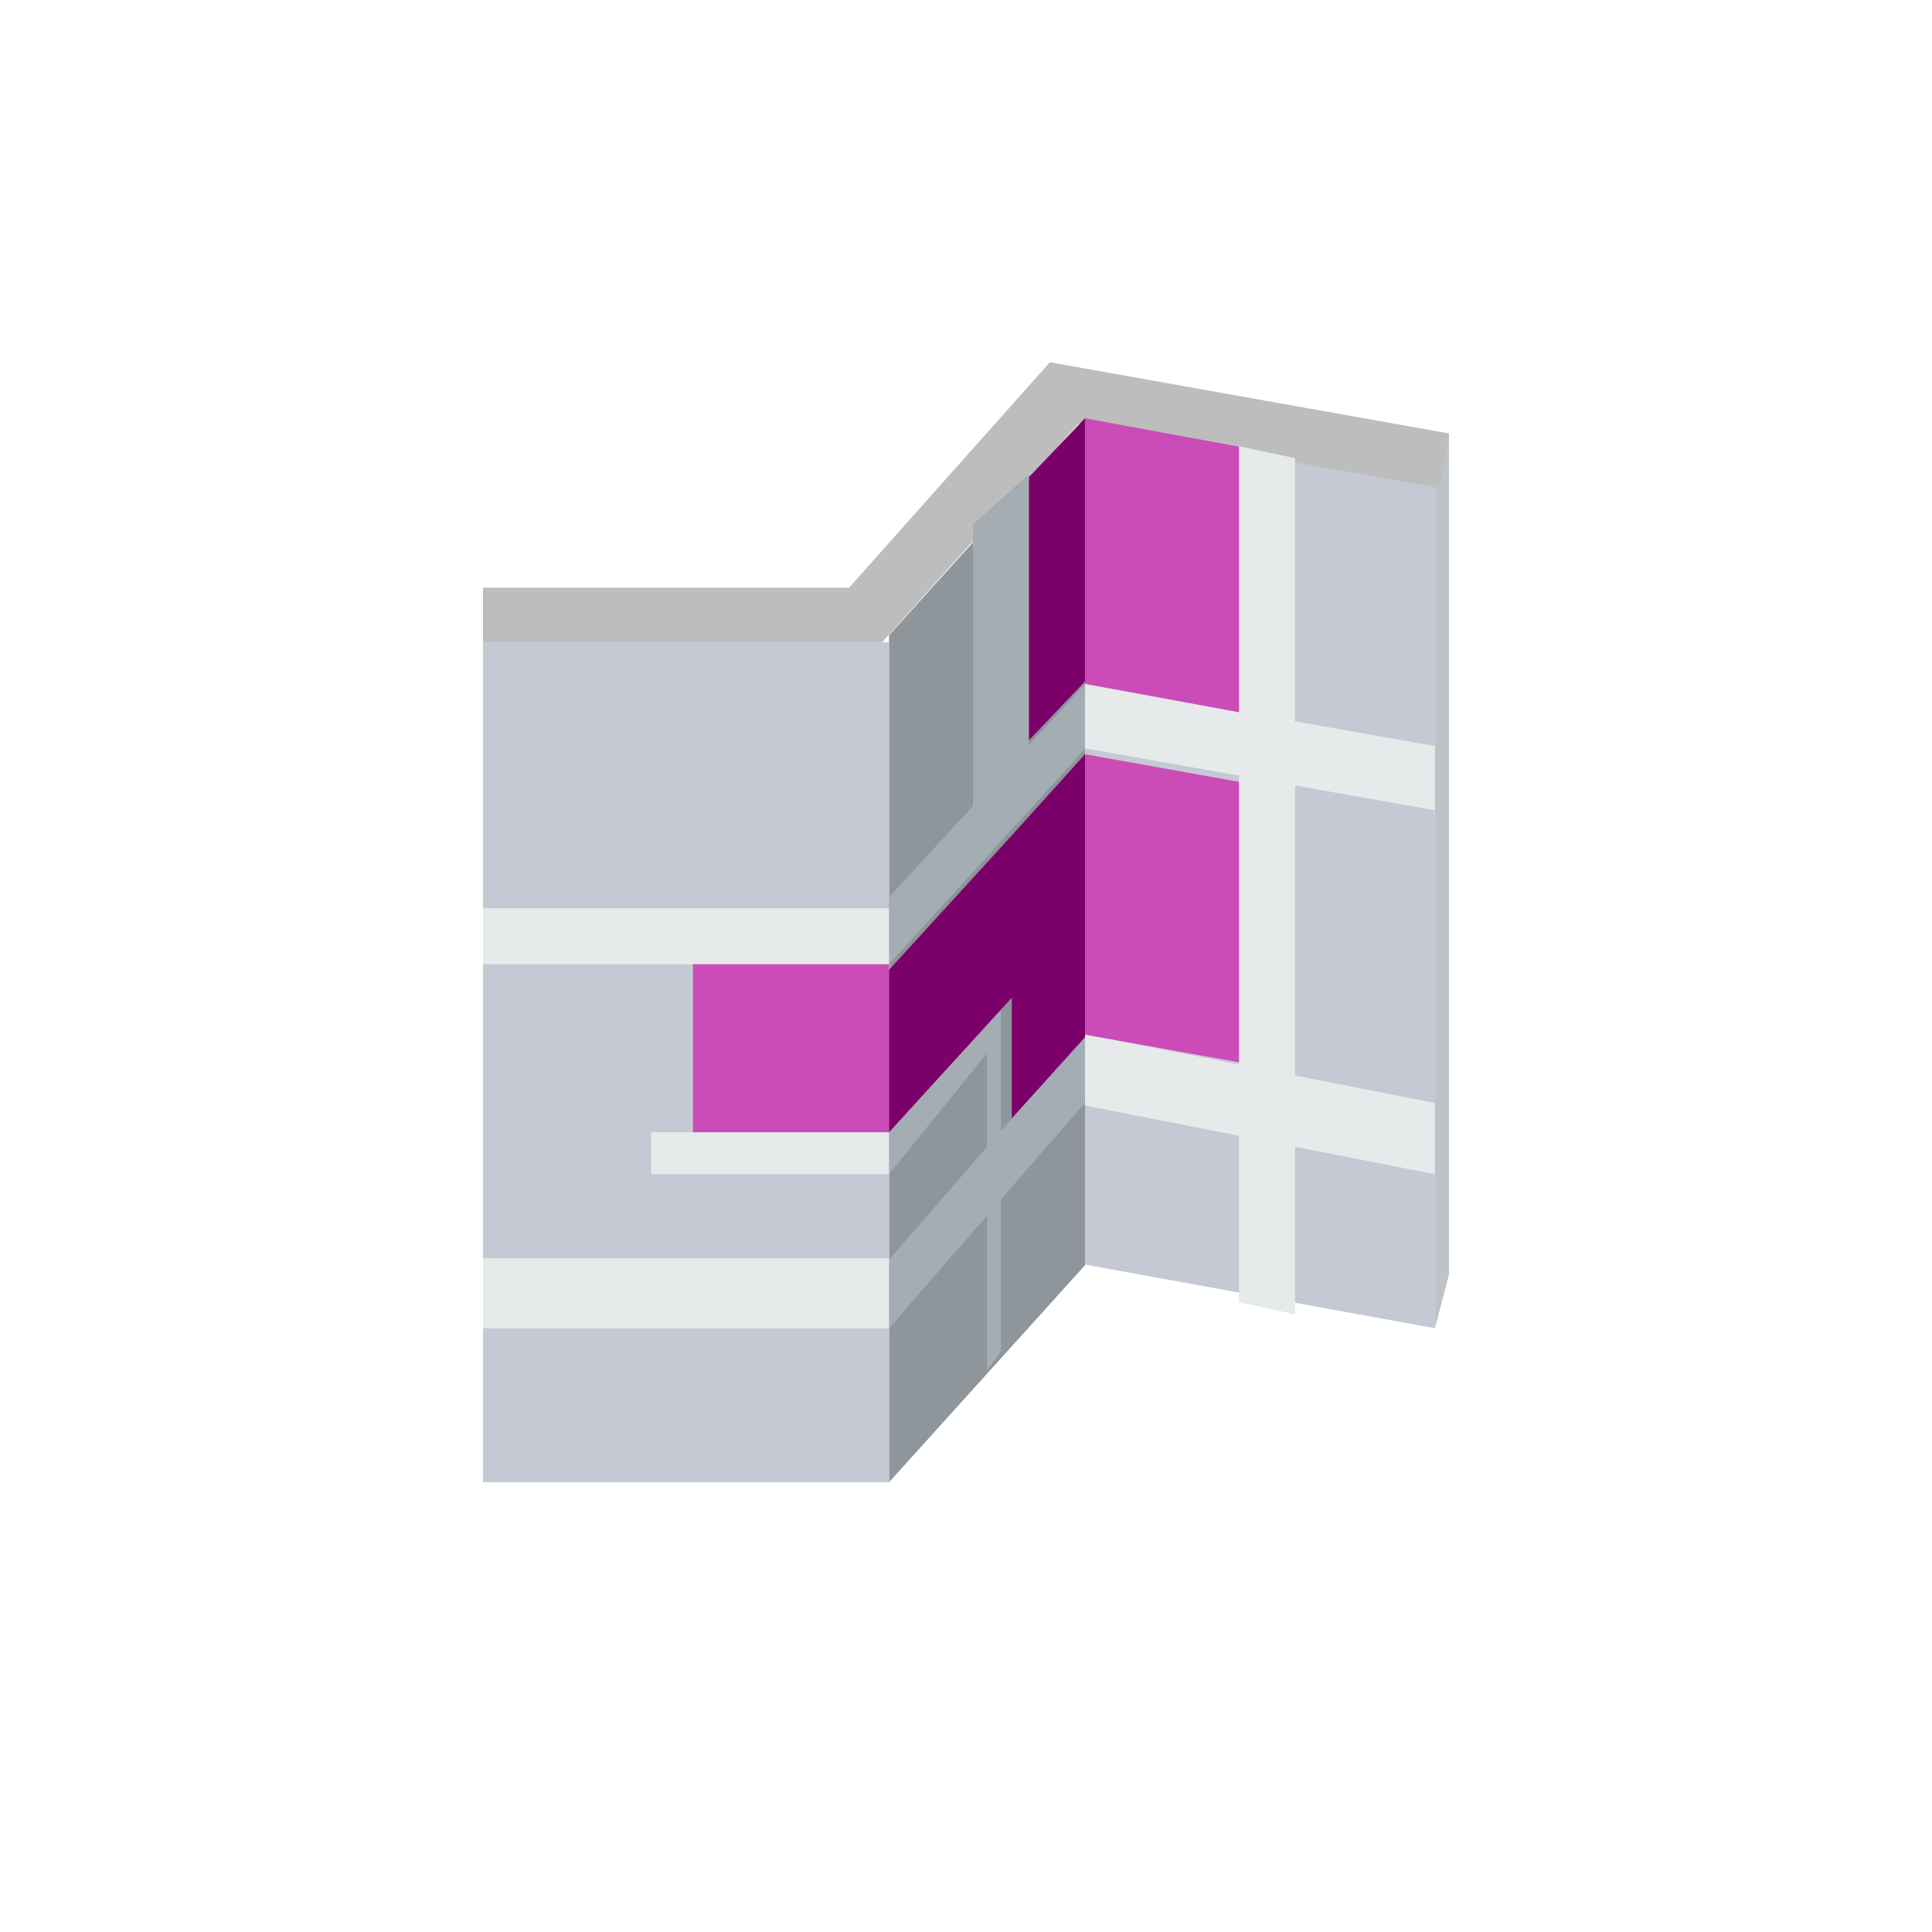 <svg width="80" height="80" viewBox="0 0 80 80" fill="none" xmlns="http://www.w3.org/2000/svg">
<mask id="mask0_2561_20479" style="mask-type:alpha" maskUnits="userSpaceOnUse" x="0" y="0" width="80" height="80">
<rect width="80" height="80" fill="#D9D9D9"/>
</mask>
<g mask="url(#mask0_2561_20479)">
<path fill-rule="evenodd" clip-rule="evenodd" d="M59.42 19.955V55L44.928 52.364V17.319L59.42 19.955Z" fill="#C5C9D4"/>
<path fill-rule="evenodd" clip-rule="evenodd" d="M44.928 17.319V52.389L36.812 61.377V26.306L44.928 17.319Z" fill="#8E959B"/>
<path d="M36.812 26.594H20V61.377H36.812V26.594Z" fill="#C5C9D4"/>
<path fill-rule="evenodd" clip-rule="evenodd" d="M60 17.899V52.766L59.42 55V20.133L60 17.899Z" fill="#BDC3C7"/>
<path fill-rule="evenodd" clip-rule="evenodd" d="M59.609 20.208L44.645 17.555L36.528 26.594H20V24.334H35.159L43.472 15L60 17.948L59.609 20.208Z" fill="#BDBDBD"/>
<path fill-rule="evenodd" clip-rule="evenodd" d="M59.42 45.672V48.623L44.928 45.777V42.826L59.42 45.672Z" fill="#E6EAEB"/>
<path fill-rule="evenodd" clip-rule="evenodd" d="M44.928 42.826V45.666L36.812 55V52.159L44.928 42.826Z" fill="#A3ADB3"/>
<path d="M36.812 52.101H20V55H36.812V52.101Z" fill="#E6EAEB"/>
<path fill-rule="evenodd" clip-rule="evenodd" d="M59.42 30.894V33.55L44.928 30.989V28.333L59.42 30.894Z" fill="#E6EAEB"/>
<path fill-rule="evenodd" clip-rule="evenodd" d="M44.928 28.333V31.016L36.812 39.927V37.148L44.928 28.333Z" fill="#A3ADB3"/>
<path d="M36.812 37.608H20V39.927H36.812V37.608Z" fill="#E6EAEB"/>
<path fill-rule="evenodd" clip-rule="evenodd" d="M53.623 54.42L51.305 53.927V18.479L53.623 18.972V54.42Z" fill="#E6EAEB"/>
<path fill-rule="evenodd" clip-rule="evenodd" d="M41.449 55.966L40.869 56.739V43.019L41.449 42.246V55.966Z" fill="#A3ADB3"/>
<path fill-rule="evenodd" clip-rule="evenodd" d="M41.449 41.087V42.896L36.812 48.623V46.915L41.449 41.087Z" fill="#A3ADB3"/>
<path d="M36.811 46.884H26.956V48.623H36.811V46.884Z" fill="#E6EAEB"/>
<path fill-rule="evenodd" clip-rule="evenodd" d="M40.29 21.708L42.609 19.638V32.454L40.29 34.13V21.708Z" fill="#A3ADB3"/>
<path fill-rule="evenodd" clip-rule="evenodd" d="M44.928 17.319L51.304 18.497V29.493L44.928 28.315V17.319Z" fill="#CB4CB7"/>
<path fill-rule="evenodd" clip-rule="evenodd" d="M44.928 31.232L51.304 32.374V43.986L44.928 42.843V31.232Z" fill="#CB4CB7"/>
<path d="M36.811 39.927H28.695V46.884H36.811V39.927Z" fill="#CB4CB7"/>
<path fill-rule="evenodd" clip-rule="evenodd" d="M42.608 19.752L44.927 17.319V28.219L42.608 30.652V19.752Z" fill="#7C0069"/>
<path fill-rule="evenodd" clip-rule="evenodd" d="M41.896 34.593L44.928 31.232V42.947L41.896 46.308V41.315L36.812 46.884V40.162L41.896 34.593Z" fill="#7C0069"/>
</g>
</svg>
